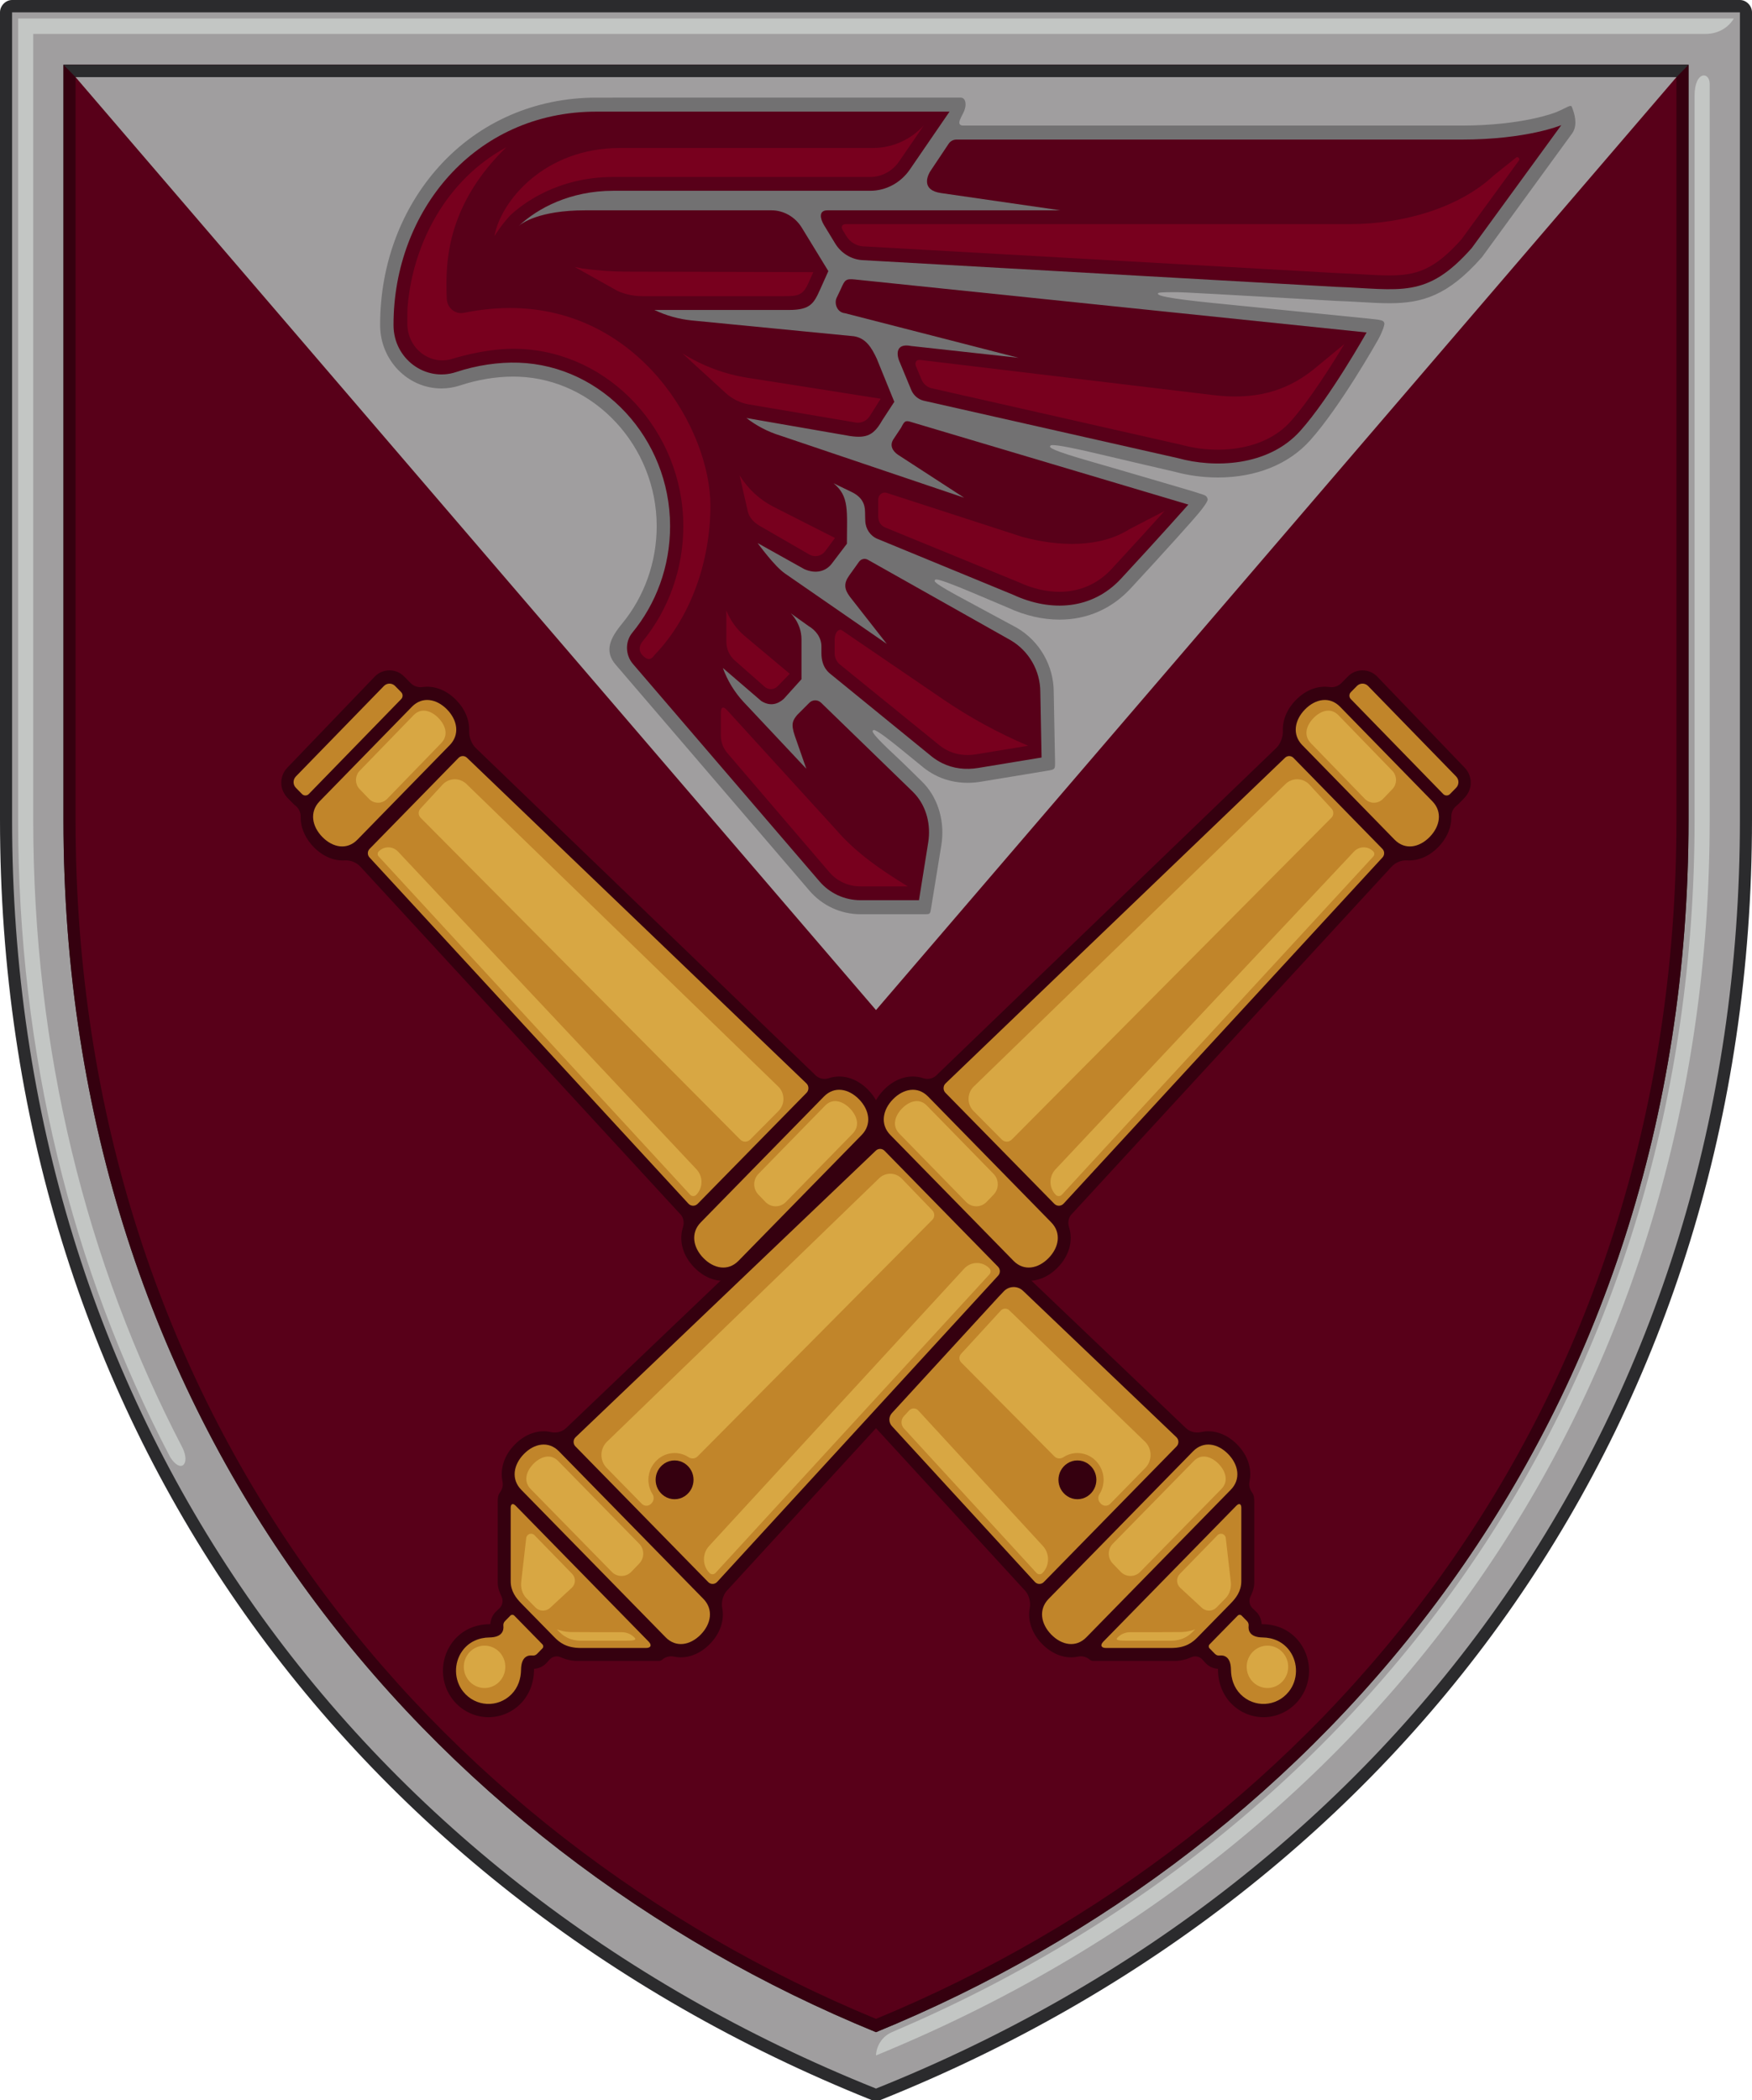 <svg width="222" height="266" viewBox="0 0 222 266" fill="none" xmlns="http://www.w3.org/2000/svg">
<g clip-path="url(#clip0_20_76)">
<path d="M0 1.562C0 0.731 0.716 0 1.531 0H220.469C221.284 0 222 0.731 222 1.562V103.815C222 179.131 178.579 239.122 111.559 265.961C111.429 266.013 110.571 266.013 110.441 265.961C43.417 239.121 0 179.125 0 103.815V1.562Z" fill="#2B2B2D"/>
<path d="M1.531 103.815V1.562H220.469V103.815C220.469 178.446 177.473 237.887 111 264.507C44.524 237.886 1.531 178.441 1.531 103.815ZM8.041 103.815C8.041 180.299 54.223 234.143 111 257.366C167.777 234.143 213.959 180.299 213.959 103.815V8.205H8.041V103.815Z" fill="#A09E9F"/>
<path d="M8.041 103.815C8.041 180.299 54.223 234.143 111 257.366C167.777 234.143 213.959 180.299 213.959 103.815V8.205H8.041V103.815Z" fill="#35000F"/>
<path d="M111 255.682C167.024 232.533 212.428 179.311 212.428 103.815V9.767H9.572V103.815C9.572 179.311 54.976 232.533 111 255.682Z" fill="#580019"/>
<path d="M2.297 103.815V2.343H219.703C219.079 3.367 217.873 4.296 216.097 4.296H4.21V103.815C4.21 133.074 10.918 159.959 23.134 183.376C24.138 185.456 22.895 186.658 21.559 184.532C9.108 160.77 2.297 133.491 2.297 103.815Z" fill="#C3C6C4"/>
<path d="M216.638 10.614L216.638 103.815C216.638 175.76 175.668 233.86 111 260.311C111 259.628 111.411 258.046 113.052 257.348C175.098 230.948 214.725 174.098 214.725 103.815L214.725 12.133C214.725 8.938 216.638 9.061 216.638 10.614Z" fill="#C3C6C4"/>
<path d="M9.572 9.767H212.428L213.959 8.205H8.041L9.572 9.767Z" fill="#2B2B2D"/>
<path d="M111 127.922L212.428 9.767H9.572L111 127.922Z" fill="#A09E9F"/>
<path d="M109.028 115.782C106.55 115.782 104.198 114.699 102.576 112.811L78.018 84.184C76.546 82.469 77.281 80.859 78.836 78.97C81.664 75.533 83.218 71.144 83.211 66.609C83.196 56.524 75.33 48.044 65.675 47.706C65.465 47.699 65.256 47.695 65.045 47.695C62.846 47.695 60.517 48.081 58.309 48.811C57.535 49.066 56.736 49.196 55.934 49.196C51.666 49.196 48.182 45.613 48.167 41.209V41.103C48.167 33.513 50.831 26.391 55.668 21.048C60.737 15.448 67.803 12.364 75.567 12.364L121.741 12.362C121.943 12.362 122.108 12.461 122.218 12.649C122.401 12.963 122.443 13.589 122.009 14.403C121.624 15.128 121.474 15.49 121.607 15.719C121.704 15.885 121.912 15.904 122.06 15.904H185.138C192.951 15.904 197.033 14.27 197.203 14.2C197.627 14.027 197.971 13.855 198.248 13.717C198.602 13.542 198.857 13.415 199.011 13.415C199.068 13.415 199.129 13.426 199.184 13.564C199.763 15.005 199.766 16.133 199.193 16.919L187.837 32.495L187.729 32.628C183.454 37.459 180.206 38.404 176.044 38.404C174.911 38.404 173.687 38.334 172.392 38.259C171.339 38.199 170.314 38.141 169.195 38.101C154.503 37.272 150.192 37.004 148.911 37.004C146.994 37.004 146.733 37.051 146.723 37.187C146.705 37.437 147.726 37.772 153.96 38.401C158.685 38.878 173.335 40.339 173.335 40.339C175.069 40.516 175.297 40.559 175.408 40.906C175.497 41.186 175.009 42.335 174.633 43.002C174.44 43.345 169.872 51.444 166.024 55.755C163.31 58.797 159.156 60.473 154.33 60.473C152.48 60.473 150.595 60.224 148.879 59.752C148.801 59.734 141.615 58.074 139.436 57.548C136.378 56.81 134.122 56.37 133.401 56.37C133.296 56.37 133.076 56.37 133.054 56.531C133.036 56.671 132.997 56.963 138.433 58.51C141.471 59.374 150.953 62.168 151.048 62.196C151.406 62.317 151.701 62.408 151.942 62.482C152.757 62.732 152.904 62.777 153.02 63.199C153.093 63.466 152.473 64.274 151.925 64.948C151.287 65.734 147.598 69.853 143.271 74.519C140.872 77.106 137.753 78.474 134.25 78.474C132.103 78.473 129.91 77.966 127.733 76.965C127.729 76.964 124.229 75.483 123.158 75.032C120.561 73.941 119.042 73.387 118.641 73.387C118.492 73.387 118.45 73.466 118.439 73.513C118.404 73.656 118.352 73.874 122.42 76.042C123.973 76.87 128.849 79.509 128.849 79.509C131.729 81.19 133.52 84.309 133.52 87.647L133.689 96.521C133.69 97.412 133.69 97.446 132.768 97.603L124.245 99.006C123.702 99.096 123.152 99.141 122.611 99.141C121.102 99.141 119.641 98.784 118.385 98.108C117.92 97.858 117.474 97.566 117.059 97.242C117.059 97.242 114.938 95.516 114.233 94.938C113.099 94.009 111.137 92.451 110.734 92.451C110.685 92.451 110.596 92.506 110.578 92.552C110.54 92.653 110.438 92.922 113.537 95.786C114.36 96.547 116.775 98.928 116.799 98.952C116.925 99.077 117.048 99.204 117.166 99.335C118.953 101.314 119.742 104.195 119.279 107.041L117.979 115.029C117.861 115.782 117.861 115.782 117.115 115.782L109.028 115.782Z" fill="#727172"/>
<path d="M115.508 53.463C114.679 53.183 114.6 53.365 114.181 54.163L113.226 55.601C112.668 56.426 113.133 57.155 113.785 57.593L122.167 63.033L98.885 55.17C97.337 54.697 95.881 53.943 94.584 52.942L107.739 55.226C109.787 55.517 110.719 55.128 111.776 53.253L113.319 50.888L111.091 45.412C110.424 43.99 109.709 42.832 108.21 42.585L87.701 40.588C86.046 40.427 84.428 39.977 82.917 39.256H100.008C102.678 39.256 103.135 38.407 103.912 36.676L104.962 34.335L101.605 28.845C100.763 27.469 99.307 26.636 97.743 26.636H74.168C68.277 26.636 66.11 28.284 65.734 28.615C68.113 26.376 72.251 24.162 77.705 24.162H110.266C112.26 24.162 114.131 23.158 115.291 21.466L120.319 14.136C120.319 14.136 87.436 14.138 75.566 14.138C60.06 14.138 49.864 26.828 49.864 41.103C49.864 41.136 49.864 41.169 49.864 41.203C49.879 45.451 53.913 48.402 57.795 47.119C60.369 46.269 63.147 45.843 65.731 45.933C76.337 46.304 84.892 55.535 84.908 66.606C84.916 71.771 83.112 76.495 80.123 80.127C79.186 81.265 79.237 82.963 80.196 84.08L103.84 111.626C105.138 113.138 107.033 114.008 109.028 114.008H116.446L117.619 106.676C117.967 104.498 117.418 102.223 115.979 100.606C115.871 100.485 115.76 100.368 115.644 100.254L104.047 89.003C103.605 88.568 102.907 88.594 102.496 89.061L101.026 90.53C100.467 91.21 100.187 91.647 100.7 93.153L102.167 97.356L94.213 88.892C93.07 87.66 92.179 86.199 91.595 84.596L96.462 88.781C97.626 89.51 98.586 89.157 99.313 88.51L101.558 86.022V80.973C101.558 78.933 100.195 77.67 100.195 77.67L102.456 79.286C103.289 79.773 104.084 80.67 104.084 81.87V82.709C104.084 84.53 105.014 85.191 105.38 85.478L118.078 95.823C118.481 96.139 118.913 96.412 119.366 96.639C120.78 97.348 122.388 97.516 123.938 97.26L131.98 95.937L131.82 87.648C131.82 84.941 130.382 82.437 128.041 81.07L109.964 70.889C109.584 70.675 109.112 70.783 108.852 71.142L107.615 72.871C106.904 73.853 106.958 74.597 107.685 75.567L112.364 81.543L99.462 72.628C98.107 71.695 96.004 68.779 96.004 68.779L101.915 72.078C103.377 72.725 104.69 72.372 105.457 71.306L107.314 68.862C107.314 64.674 107.645 62.877 105.62 61.201C105.62 61.201 107.023 61.89 107.832 62.27C109.229 62.925 109.614 63.824 109.614 64.893C109.614 65.291 109.64 65.951 109.64 65.951C109.667 66.97 110.275 67.873 111.184 68.245L128.376 75.323C133.203 77.555 138.413 77.207 142.05 73.285C146.9 68.055 150.581 63.903 150.581 63.903L115.508 53.463Z" fill="#580019"/>
<path d="M107.071 39.669L129.066 45.315L115.458 43.82C113.504 43.423 113.535 44.86 114.023 45.903L115.5 49.466C115.8 50.107 116.359 50.575 117.024 50.742L149.263 58.023C153.755 59.271 160.675 59.147 164.782 54.545C168.554 50.319 173.167 42.105 173.167 42.105L108.29 35.391C107.157 35.272 107.038 35.479 106.562 36.559L106.009 37.723C105.683 38.403 106.046 39.572 107.071 39.669Z" fill="#580019"/>
<path d="M119.218 24.447L134.366 26.636H104.845C103.702 26.636 103.92 27.697 104.413 28.509L105.818 30.821C106.567 32.053 107.833 32.841 109.229 32.943L169.252 36.328C177.494 36.619 180.729 37.923 186.485 31.42L197.841 15.844C197.841 15.844 193.54 17.679 185.136 17.679H121.175C120.79 17.679 120.428 17.875 120.207 18.204L117.988 21.526C117.394 22.367 116.8 24.093 119.218 24.447Z" fill="#580019"/>
<path d="M189.268 22.226C185.041 26.191 178.046 28.385 171.061 28.385H107.173C106.705 28.385 106.527 28.722 106.778 29.134L107.233 29.884C107.696 30.645 108.485 31.136 109.319 31.196L169.309 34.58C170.48 34.621 171.552 34.683 172.544 34.74C173.862 34.816 175 34.881 176.043 34.881C179.475 34.881 181.728 34.194 185.19 30.305C185.196 30.298 185.202 30.29 185.208 30.283L192.459 20.338C192.641 20.088 192.335 19.771 192.097 19.962L189.268 22.226Z" fill="#78001E"/>
<path d="M153.552 50.014L116.672 45.593C115.974 45.496 115.923 46.031 116.061 46.372L116.765 48.063C117 48.629 117.482 49.042 118.059 49.172L149.695 56.333C151.146 56.737 152.749 56.95 154.329 56.95C156.576 56.95 160.762 56.483 163.555 53.354C165.936 50.686 168.719 46.275 170.345 43.571L166.358 46.856C162.865 49.625 158.861 50.694 153.552 50.014Z" fill="#78001E"/>
<path d="M102.394 35.935L103.053 34.465L79.421 34.403C77.544 34.398 75.668 34.265 73.808 34.004L72.83 33.812L78.26 36.852C79.24 37.284 80.293 37.507 81.358 37.507H99.373C101.052 37.507 101.728 37.418 102.394 35.935Z" fill="#78001E"/>
<path d="M100.071 85.332L94.37 80.556C93.344 79.697 92.543 78.583 92.038 77.316V81.261C92.038 82.179 92.427 83.049 93.099 83.641L96.922 87.002C97.404 87.4 98.095 87.362 98.534 86.912L100.071 85.332Z" fill="#78001E"/>
<path d="M96.519 66.745L102.586 70.248C103.249 70.608 104.064 70.436 104.541 69.835L105.799 68.134L98.004 64.177C96.25 63.286 94.765 61.907 93.715 60.191L94.693 64.491C94.902 65.73 95.751 66.327 96.519 66.745Z" fill="#78001E"/>
<path d="M94.903 51.221L108.423 53.511C109.121 53.63 109.821 53.309 110.211 52.693L111.596 50.5L94.722 47.845C91.797 47.385 88.987 46.331 86.451 44.743L91.948 49.769C92.783 50.532 93.807 51.035 94.903 51.221Z" fill="#78001E"/>
<path d="M130.275 94.446C126.492 92.843 122.867 90.862 119.45 88.532L106.707 79.842C106.246 79.541 105.761 80.158 105.761 81.025V82.734C105.761 83.29 106.007 83.815 106.428 84.156L119.085 94.424C119.311 94.602 119.549 94.762 119.798 94.904C120.97 95.575 122.345 95.752 123.666 95.534L130.275 94.446Z" fill="#78001E"/>
<path d="M129.524 67.989L112.368 62.425C111.832 62.245 111.284 62.663 111.284 63.25V65.354C111.284 66.126 111.619 66.589 112.232 66.831L129.056 73.724C130.815 74.538 132.562 74.95 134.249 74.951C136.815 74.951 139.097 73.954 140.845 72.069C143.613 69.084 146.015 66.433 147.554 64.722L143.121 67.017C139.371 69.393 134.181 69.252 129.524 67.989Z" fill="#78001E"/>
<path d="M110.63 18.742H78.556C68.967 18.742 63.445 25.493 62.655 29.893C63.575 28.425 64.611 27.315 64.611 27.315C66.179 25.841 70.593 22.413 77.705 22.413H110.266C111.719 22.413 113.083 21.681 113.928 20.448L117.057 15.885C115.377 17.711 113.056 18.742 110.63 18.742Z" fill="#78001E"/>
<path d="M64.618 39.008C62.321 39.008 60.207 39.327 58.754 39.62C57.667 39.838 56.658 38.99 56.61 37.838C56.588 37.313 56.573 36.721 56.573 36.086C56.573 32.775 56.837 25.745 64.152 18.653C56.611 22.734 52.334 30.759 51.65 38.821C51.626 38.942 51.617 39.84 51.617 41.005C51.617 44.089 54.452 46.314 57.29 45.452C57.29 45.452 61.22 44.172 65.044 44.172C65.293 44.172 65.541 44.176 65.787 44.185C77.238 44.585 86.568 54.642 86.585 66.604C86.593 71.983 84.75 77.19 81.395 81.266C81.205 81.497 80.723 82.271 81.421 83C82.371 83.991 82.796 83.094 82.958 82.927C87.458 78.276 90.017 71.173 90.017 64.043C90.017 54.343 81.03 39.008 64.618 39.008Z" fill="#78001E"/>
<path d="M105.915 105.055L92.17 89.983C91.871 89.654 91.34 89.218 91.34 90.329V93.105C91.34 94.173 91.75 94.886 92.178 95.388L105.088 110.459C106.07 111.603 107.507 112.259 109.028 112.259H115.026C111.688 110.205 108.503 108.064 105.915 105.055Z" fill="#78001E"/>
<path d="M36.412 97.219L47.48 85.694C47.94 85.221 48.553 84.94 49.205 84.903C49.545 84.883 49.885 84.93 50.216 85.041C50.585 85.165 50.933 85.393 51.253 85.718L52.002 86.478C52.377 86.862 52.864 87.058 53.375 87.028L53.376 87.028C53.426 87.025 53.477 87.02 53.528 87.013C53.646 86.995 53.766 86.983 53.887 86.976C55.272 86.897 56.662 87.494 57.803 88.657C58.92 89.795 59.504 91.193 59.446 92.593C59.416 93.322 59.775 94.253 60.28 94.727L103.194 136.038C103.227 136.069 103.258 136.1 103.29 136.134C103.617 136.48 104.084 136.662 104.572 136.634C104.728 136.626 104.884 136.596 105.036 136.545C105.377 136.432 105.731 136.364 106.09 136.343C107.474 136.264 108.865 136.861 110.007 138.024C111.346 139.391 111.908 141.109 111.548 142.737C111.408 143.369 111.615 144.023 112.09 144.445L112.145 144.495L112.408 144.746L150.254 180.849C150.674 181.248 151.238 181.449 151.842 181.414C151.967 181.407 152.092 181.39 152.217 181.362C152.428 181.316 152.645 181.286 152.862 181.273C154.247 181.194 155.638 181.791 156.779 182.954C158.089 184.29 158.656 185.971 158.337 187.571C158.219 188.163 158.33 188.54 158.666 189.039C158.895 189.378 158.932 189.643 158.932 190.292C158.932 192.095 158.932 200.442 158.932 200.446C158.932 201.189 158.625 201.826 158.434 202.237C158.207 202.727 158.332 203.316 158.72 203.686L159.185 204.129C159.558 204.51 159.789 204.996 159.851 205.534L159.87 205.696L160.03 205.698C161.996 205.727 163.678 206.586 164.767 208.116C166.309 210.283 166.233 213.237 164.582 215.3C163.554 216.584 162.039 217.373 160.425 217.466C158.787 217.56 157.181 216.935 156.019 215.751C154.959 214.67 154.36 213.165 154.333 211.514L154.33 211.352L154.172 211.332C153.651 211.269 153.162 211.028 152.799 210.659L152.357 210.176C152.104 209.901 151.747 209.755 151.377 209.776C151.226 209.785 151.079 209.821 150.939 209.884L150.924 209.891C150.262 210.191 149.546 210.346 148.821 210.346H138.555C138.379 210.346 138.201 210.294 138.067 210.178C137.733 209.887 137.305 209.743 136.852 209.769C136.762 209.774 136.671 209.786 136.581 209.805C136.38 209.847 136.174 209.875 135.968 209.887C134.583 209.966 133.193 209.369 132.052 208.206C130.748 206.877 130.178 205.2 130.488 203.606C130.623 202.912 130.379 201.986 129.919 201.483L95.764 164.276L94.272 162.651C93.921 162.246 93.414 162.031 92.881 162.062C92.78 162.068 92.679 162.082 92.578 162.105C92.352 162.158 92.121 162.191 91.891 162.204C90.506 162.284 89.115 161.687 87.974 160.523C86.526 159.047 85.989 157.142 86.538 155.426C86.742 154.788 86.592 154.129 86.146 153.705C86.102 153.663 86.059 153.619 86.018 153.574L45.699 109.795C45.179 109.222 44.443 108.919 43.672 108.964C42.288 109.043 40.897 108.446 39.755 107.283C38.827 106.336 38.248 105.175 38.124 104.012C38.104 103.823 38.096 103.629 38.1 103.437C38.113 102.89 37.859 102.362 37.421 102.026C37.341 101.964 37.264 101.897 37.193 101.824L36.493 101.114C36.006 100.618 35.706 100.002 35.651 99.379C35.58 98.574 35.857 97.787 36.412 97.219Z" fill="#35000F"/>
<path d="M185.588 97.219L174.52 85.694C174.06 85.221 173.447 84.94 172.795 84.903C172.455 84.883 172.115 84.93 171.784 85.041C171.415 85.165 171.067 85.393 170.748 85.718L169.999 86.478C169.623 86.862 169.136 87.058 168.625 87.028L168.624 87.028C168.574 87.025 168.523 87.02 168.472 87.013C168.354 86.995 168.234 86.983 168.113 86.976C166.729 86.897 165.338 87.494 164.197 88.657C163.08 89.795 162.497 91.193 162.555 92.593C162.585 93.322 162.225 94.253 161.721 94.727L118.806 136.038C118.774 136.069 118.742 136.1 118.711 136.134C118.383 136.48 117.916 136.662 117.428 136.634C117.272 136.626 117.116 136.596 116.964 136.545C116.623 136.432 116.269 136.364 115.911 136.343C114.526 136.264 113.135 136.861 111.994 138.024C110.654 139.391 110.092 141.109 110.453 142.737C110.592 143.369 110.385 144.023 109.91 144.445L109.855 144.495L109.592 144.746L71.746 180.849C71.326 181.248 70.763 181.449 70.158 181.414C70.033 181.407 69.908 181.39 69.783 181.362C69.573 181.316 69.356 181.286 69.138 181.273C67.754 181.194 66.362 181.791 65.222 182.954C63.911 184.29 63.344 185.971 63.663 187.571C63.781 188.163 63.67 188.54 63.334 189.039C63.105 189.378 63.068 189.643 63.068 190.292C63.068 192.095 63.068 200.442 63.068 200.446C63.068 201.189 63.376 201.826 63.566 202.237C63.794 202.727 63.669 203.316 63.28 203.686L62.815 204.129C62.442 204.51 62.211 204.996 62.149 205.534L62.13 205.696L61.97 205.698C60.004 205.727 58.322 206.586 57.233 208.116C55.691 210.283 55.767 213.237 57.418 215.3C58.447 216.584 59.961 217.373 61.575 217.466C63.214 217.56 64.82 216.935 65.981 215.751C67.041 214.67 67.64 213.165 67.668 211.514L67.67 211.352L67.829 211.332C68.35 211.269 68.838 211.028 69.201 210.659L69.644 210.176C69.896 209.901 70.253 209.755 70.623 209.776C70.774 209.785 70.922 209.821 71.061 209.884L71.076 209.891C71.738 210.191 72.455 210.346 73.179 210.346H83.444C83.621 210.346 83.798 210.294 83.933 210.178C84.267 209.887 84.694 209.743 85.148 209.769C85.238 209.774 85.328 209.786 85.418 209.805C85.62 209.847 85.826 209.875 86.032 209.887C87.416 209.966 88.807 209.369 89.948 208.206C91.251 206.877 91.822 205.2 91.512 203.606C91.377 202.912 91.62 201.986 92.081 201.483L126.236 164.276L127.728 162.651C128.079 162.246 128.586 162.031 129.119 162.062C129.219 162.068 129.321 162.082 129.421 162.105C129.647 162.158 129.879 162.191 130.109 162.204C131.493 162.284 132.884 161.687 134.026 160.523C135.474 159.047 136.01 157.142 135.462 155.426C135.258 154.788 135.408 154.129 135.854 153.705C135.898 153.663 135.94 153.619 135.981 153.574L176.301 109.795C176.821 109.222 177.557 108.919 178.328 108.963C179.712 109.043 181.102 108.446 182.244 107.283C183.173 106.336 183.752 105.174 183.876 104.012C183.896 103.823 183.904 103.629 183.9 103.437C183.886 102.89 184.141 102.362 184.579 102.026C184.659 101.964 184.735 101.897 184.807 101.824L185.506 101.114C185.994 100.618 186.293 100.002 186.349 99.378C186.42 98.574 186.143 97.787 185.588 97.219Z" fill="#35000F"/>
<path d="M65.333 190.687C64.99 190.337 64.711 190.457 64.711 190.953L64.711 200.254C64.711 201.529 65.395 202.392 66.061 203.073L70.231 207.331C70.887 208.001 71.742 208.711 73.623 208.711H81.857C82.476 208.711 82.627 208.348 82.189 207.901C79.008 204.653 68.206 193.622 65.333 190.687Z" fill="#C1852A"/>
<path d="M133.595 152.456C133.923 152.791 134.457 152.781 134.773 152.434L175.185 108.586C175.465 108.279 175.456 107.801 175.166 107.505L163.896 95.981C163.606 95.684 163.138 95.676 162.837 95.961L119.825 137.2C119.485 137.521 119.474 138.067 119.802 138.402L133.595 152.456Z" fill="#C1852A"/>
<path d="M66.022 211.462C66.043 209.739 66.958 209.608 67.459 209.665C67.674 209.69 67.888 209.623 68.041 209.467L68.728 208.766C68.869 208.623 68.869 208.391 68.728 208.247L65.174 204.618C65.034 204.474 64.806 204.474 64.665 204.617L63.979 205.317C63.826 205.473 63.76 205.692 63.784 205.912C63.84 206.422 63.709 207.357 62.01 207.377C60.724 207.393 59.426 207.894 58.566 209.103C57.479 210.629 57.523 212.776 58.693 214.237C60.265 216.2 63.105 216.309 64.817 214.563C65.655 213.71 66.008 212.581 66.022 211.462Z" fill="#C1852A"/>
<path d="M176.713 106.343L165.021 94.374C163.703 93.028 164.041 91.19 165.36 89.845C166.68 88.5 168.481 88.157 169.799 89.503L181.492 101.473C182.81 102.819 182.472 104.657 181.153 106.002C179.833 107.347 178.032 107.69 176.713 106.343Z" fill="#C1852A"/>
<path d="M84.346 207.359L66.046 188.671C64.728 187.325 65.066 185.487 66.385 184.142C67.704 182.797 69.506 182.454 70.824 183.801L89.124 202.488C90.442 203.835 90.104 205.672 88.785 207.017C87.465 208.362 85.664 208.705 84.346 207.359Z" fill="#C1852A"/>
<path d="M128.423 159.677L112.818 143.741C111.5 142.395 111.838 140.557 113.157 139.212C114.477 137.867 116.278 137.524 117.597 138.87L133.201 154.806C134.52 156.153 134.182 157.99 132.862 159.335C131.543 160.68 129.742 161.023 128.423 159.677Z" fill="#C1852A"/>
<path d="M126.461 160.425L112.085 145.744C111.782 145.434 111.294 145.425 110.98 145.722L72.938 182.013C72.606 182.326 72.596 182.858 72.915 183.184L89.732 200.357C90.051 200.683 90.573 200.673 90.88 200.335L126.482 161.552C126.773 161.232 126.764 160.734 126.461 160.425ZM86.743 189.5C85.981 189.995 84.974 189.994 84.212 189.499C82.697 188.515 82.698 186.31 84.213 185.326C84.976 184.832 85.983 184.832 86.745 185.328C88.259 186.313 88.258 188.517 86.743 189.5Z" fill="#C1852A"/>
<path d="M182.874 100.561L171.164 88.536C170.928 88.294 170.929 87.903 171.166 87.662L171.94 86.876C172.331 86.478 172.964 86.479 173.354 86.878L184.508 98.333C184.897 98.733 184.896 99.379 184.505 99.776L183.731 100.563C183.494 100.804 183.111 100.803 182.874 100.561Z" fill="#C1852A"/>
<path d="M64.025 211.247C63.943 212.727 62.702 213.858 61.252 213.775C59.802 213.692 58.693 212.426 58.775 210.947C58.856 209.467 60.097 208.335 61.547 208.419C62.997 208.502 64.106 209.768 64.025 211.247Z" fill="#D8A743"/>
<path d="M72.411 206.695C71.573 206.686 70.904 206.481 70.566 206.354L70.877 206.672C71.407 207.213 72.249 207.786 73.593 207.786C74.31 207.786 78.562 207.786 79.356 207.786C80.311 207.786 80.701 207.702 80.406 207.401C80.401 207.395 80.396 207.39 80.391 207.385C79.968 206.953 79.395 206.71 78.797 206.711C76.792 206.712 74.084 206.712 72.411 206.695Z" fill="#D8A743"/>
<path d="M72.501 199.327C70.896 197.689 69.099 195.831 67.724 194.425C67.361 194.053 66.736 194.274 66.677 194.796L66.044 200.332C65.958 201.087 66.174 201.864 66.698 202.404C66.701 202.407 66.705 202.411 66.708 202.413L67.85 203.58C68.357 204.098 69.174 204.118 69.705 203.626L72.458 201.08C72.96 200.615 72.98 199.817 72.501 199.327Z" fill="#D8A743"/>
<path d="M111.406 149.215L76.927 182.572C75.99 183.468 75.966 184.979 76.874 185.906L81.324 190.45C81.645 190.779 82.167 190.779 82.489 190.451L82.564 190.376C82.864 190.07 82.913 189.593 82.684 189.228C82.348 188.693 82.161 188.067 82.161 187.412C82.162 186.246 82.746 185.173 83.723 184.539C84.291 184.17 84.981 183.989 85.665 184.028C86.227 184.06 86.77 184.237 87.236 184.541C87.238 184.542 87.241 184.544 87.243 184.545C87.611 184.786 88.088 184.757 88.397 184.442L118.138 154.482C118.462 154.153 118.462 153.619 118.139 153.289L114.259 149.263C113.476 148.463 112.213 148.443 111.406 149.215Z" fill="#D8A743"/>
<path d="M162.902 99.283L123.399 137.596C122.527 138.43 122.504 139.835 123.349 140.698L126.938 144.317C127.288 144.675 127.856 144.676 128.206 144.318L168.709 103.562C169.026 103.24 169.027 102.716 168.71 102.393L165.886 99.333C165.067 98.497 163.746 98.475 162.902 99.283Z" fill="#D8A743"/>
<path d="M89.904 199.213C90.117 199.43 90.463 199.424 90.668 199.201L125.37 161.399C125.573 161.178 125.568 160.832 125.358 160.618C124.472 159.714 123.029 159.737 122.172 160.669L89.852 195.793C88.962 196.761 88.985 198.274 89.904 199.213Z" fill="#D8A743"/>
<path d="M133.775 151.32C133.991 151.541 134.343 151.534 134.551 151.305L174.025 108.458C174.187 108.279 174.182 108 174.013 107.828C173.329 107.129 172.213 107.146 171.55 107.867L133.726 148.112C132.891 149.019 132.913 150.44 133.775 151.32Z" fill="#D8A743"/>
<path d="M166.112 94.133L172.946 101.176C173.584 101.828 174.621 101.823 175.253 101.165L176.429 99.941C177.052 99.293 177.047 98.254 176.419 97.612L169.597 90.581C169.245 90.222 168.848 90.028 168.414 90.003C167.776 89.966 167.06 90.302 166.451 90.923C165.609 91.782 165.077 93.076 166.112 94.133Z" fill="#D8A743"/>
<path d="M125.016 152.215L125.908 151.287C126.609 150.558 126.603 149.388 125.896 148.666L117.455 140.029C117.103 139.67 116.705 139.475 116.272 139.451C115.634 139.414 114.918 139.75 114.309 140.371C113.792 140.898 113.474 141.504 113.413 142.076C113.353 142.636 113.541 143.142 113.97 143.581L122.42 152.227C123.138 152.96 124.305 152.955 125.016 152.215Z" fill="#D8A743"/>
<path d="M81.007 198.007C81.675 197.311 81.67 196.197 80.995 195.508L70.74 185.044C70.389 184.685 69.991 184.49 69.558 184.465C68.92 184.429 68.204 184.764 67.595 185.386C67.078 185.913 66.76 186.518 66.699 187.091C66.639 187.65 66.827 188.157 67.256 188.595L77.522 199.07C78.206 199.769 79.318 199.764 79.996 199.058L81.007 198.007Z" fill="#D8A743"/>
<path d="M129.635 163.479C128.941 162.817 127.855 162.845 127.193 163.54C126.816 163.937 126.497 164.276 126.497 164.276L113.017 178.961C112.59 179.426 112.59 180.15 113.017 180.615L131.12 200.335C131.427 200.673 131.949 200.683 132.268 200.357L149.085 183.184C149.404 182.857 149.394 182.326 149.062 182.012L129.635 163.479ZM137.788 189.499C137.026 189.994 136.019 189.995 135.257 189.5C133.742 188.517 133.741 186.313 135.255 185.328C136.017 184.832 137.024 184.832 137.787 185.326C139.303 186.309 139.303 188.515 137.788 189.499Z" fill="#C1852A"/>
<path d="M156.667 190.687C157.011 190.337 157.29 190.457 157.29 190.953L157.289 200.254C157.289 201.529 156.606 202.392 155.939 203.073L151.769 207.331C151.113 208.001 150.258 208.711 148.377 208.711H140.143C139.524 208.711 139.373 208.348 139.811 207.901C142.992 204.653 153.794 193.622 156.667 190.687Z" fill="#C1852A"/>
<path d="M88.405 152.456C88.078 152.791 87.543 152.781 87.227 152.434L46.816 108.586C46.536 108.279 46.544 107.801 46.834 107.505L58.104 95.981C58.394 95.684 58.862 95.676 59.163 95.961L102.175 137.2C102.515 137.521 102.526 138.067 102.198 138.402L88.405 152.456Z" fill="#C1852A"/>
<path d="M155.978 211.462C155.957 209.739 155.042 209.608 154.541 209.665C154.326 209.69 154.112 209.623 153.959 209.467L153.272 208.766C153.131 208.623 153.131 208.391 153.272 208.247L156.826 204.618C156.966 204.474 157.194 204.474 157.335 204.617L158.021 205.317C158.174 205.473 158.24 205.692 158.216 205.912C158.16 206.422 158.291 207.357 159.99 207.377C161.276 207.393 162.574 207.894 163.434 209.103C164.521 210.629 164.477 212.776 163.307 214.237C161.735 216.2 158.895 216.309 157.183 214.563C156.345 213.71 155.992 212.581 155.978 211.462Z" fill="#C1852A"/>
<path d="M45.286 106.343L56.979 94.374C58.297 93.028 57.959 91.19 56.64 89.845C55.32 88.5 53.519 88.157 52.2 89.503L40.508 101.473C39.19 102.819 39.528 104.657 40.847 106.002C42.167 107.347 43.968 107.69 45.286 106.343Z" fill="#C1852A"/>
<path d="M137.654 207.359L155.954 188.671C157.272 187.325 156.935 185.487 155.615 184.142C154.296 182.797 152.494 182.454 151.176 183.801L132.876 202.488C131.558 203.835 131.896 205.672 133.215 207.017C134.535 208.362 136.336 208.705 137.654 207.359Z" fill="#C1852A"/>
<path d="M93.577 159.677L109.182 143.741C110.5 142.395 110.162 140.557 108.843 139.212C107.523 137.867 105.722 137.524 104.404 138.87L88.799 154.806C87.48 156.153 87.818 157.99 89.138 159.335C90.457 160.68 92.258 161.023 93.577 159.677Z" fill="#C1852A"/>
<path d="M39.126 100.561L50.836 88.536C51.072 88.294 51.071 87.903 50.834 87.662L50.06 86.876C49.669 86.478 49.036 86.479 48.646 86.878L37.493 98.333C37.103 98.733 37.104 99.379 37.495 99.776L38.269 100.563C38.506 100.804 38.889 100.803 39.126 100.561Z" fill="#C1852A"/>
<path d="M157.975 211.247C158.057 212.727 159.298 213.858 160.748 213.775C162.198 213.692 163.307 212.426 163.225 210.947C163.144 209.467 161.903 208.335 160.453 208.419C159.003 208.502 157.894 209.768 157.975 211.247Z" fill="#D8A743"/>
<path d="M149.589 206.695C150.427 206.686 151.096 206.481 151.434 206.354L151.122 206.672C150.592 207.213 149.75 207.786 148.407 207.786C147.69 207.786 143.438 207.786 142.644 207.786C141.689 207.786 141.299 207.702 141.594 207.401C141.599 207.395 141.604 207.39 141.609 207.385C142.032 206.953 142.605 206.71 143.203 206.711C145.208 206.712 147.916 206.712 149.589 206.695Z" fill="#D8A743"/>
<path d="M149.499 199.327C151.104 197.689 152.901 195.831 154.276 194.425C154.64 194.053 155.264 194.274 155.323 194.796L155.956 200.332C156.042 201.087 155.826 201.864 155.302 202.404C155.298 202.407 155.296 202.411 155.292 202.413L154.15 203.58C153.643 204.098 152.826 204.118 152.295 203.626L149.542 201.08C149.04 200.615 149.02 199.817 149.499 199.327Z" fill="#D8A743"/>
<path d="M59.098 99.283L98.601 137.596C99.473 138.431 99.496 139.835 98.651 140.698L95.062 144.318C94.712 144.675 94.144 144.676 93.793 144.318L53.291 103.563C52.974 103.24 52.973 102.717 53.29 102.394L56.114 99.333C56.933 98.497 58.254 98.475 59.098 99.283Z" fill="#D8A743"/>
<path d="M88.225 151.32C88.009 151.541 87.657 151.534 87.45 151.305L47.975 108.458C47.813 108.279 47.818 108 47.987 107.828C48.672 107.129 49.787 107.146 50.45 107.867L88.274 148.112C89.109 149.019 89.087 150.439 88.225 151.32Z" fill="#D8A743"/>
<path d="M55.888 94.133L49.054 101.176C48.416 101.828 47.379 101.823 46.748 101.165L45.571 99.941C44.948 99.293 44.953 98.254 45.581 97.612L52.403 90.581C52.755 90.222 53.152 90.028 53.586 90.003C54.224 89.966 54.94 90.302 55.549 90.923C56.391 91.782 56.923 93.076 55.888 94.133Z" fill="#D8A743"/>
<path d="M96.984 152.215L96.092 151.287C95.391 150.558 95.397 149.388 96.104 148.666L104.545 140.029C104.896 139.67 105.295 139.475 105.728 139.451C106.366 139.414 107.082 139.75 107.691 140.371C108.208 140.898 108.526 141.504 108.587 142.076C108.647 142.636 108.459 143.142 108.03 143.581L99.579 152.227C98.861 152.96 97.695 152.955 96.984 152.215Z" fill="#D8A743"/>
<path d="M140.993 198.007C140.325 197.311 140.33 196.197 141.005 195.508L151.26 185.044C151.611 184.685 152.009 184.49 152.442 184.465C153.08 184.429 153.796 184.764 154.405 185.386C154.922 185.913 155.24 186.518 155.301 187.091C155.361 187.65 155.173 188.157 154.744 188.595L144.478 199.07C143.794 199.769 142.682 199.764 142.004 199.058L140.993 198.007Z" fill="#D8A743"/>
<path d="M126.812 165.98L121.775 171.467C121.494 171.773 121.503 172.253 121.796 172.548L133.603 184.442C133.913 184.757 134.389 184.786 134.757 184.545C134.759 184.544 134.762 184.543 134.764 184.541C135.23 184.237 135.774 184.06 136.335 184.028C137.019 183.989 137.709 184.17 138.277 184.539C139.255 185.173 139.838 186.246 139.839 187.412C139.839 188.076 139.648 188.709 139.303 189.249C139.076 189.604 139.143 190.076 139.437 190.376L139.511 190.451C139.833 190.779 140.355 190.779 140.677 190.45L145.126 185.906C146.035 184.979 146.01 183.468 145.073 182.572L127.889 165.947C127.583 165.651 127.1 165.666 126.812 165.98Z" fill="#D8A743"/>
<path d="M115.2 178.63L114.53 179.359C114.133 179.792 114.133 180.466 114.53 180.898L131.332 199.201C131.529 199.416 131.87 199.439 132.076 199.233C133.015 198.296 133.044 196.767 132.148 195.793L116.355 178.629C116.042 178.289 115.512 178.29 115.2 178.63Z" fill="#D8A743"/>
</g>
<defs>
<clipPath id="clip0_20_76">
<rect width="222" height="266" fill="white"/>
</clipPath>
</defs>
</svg>
